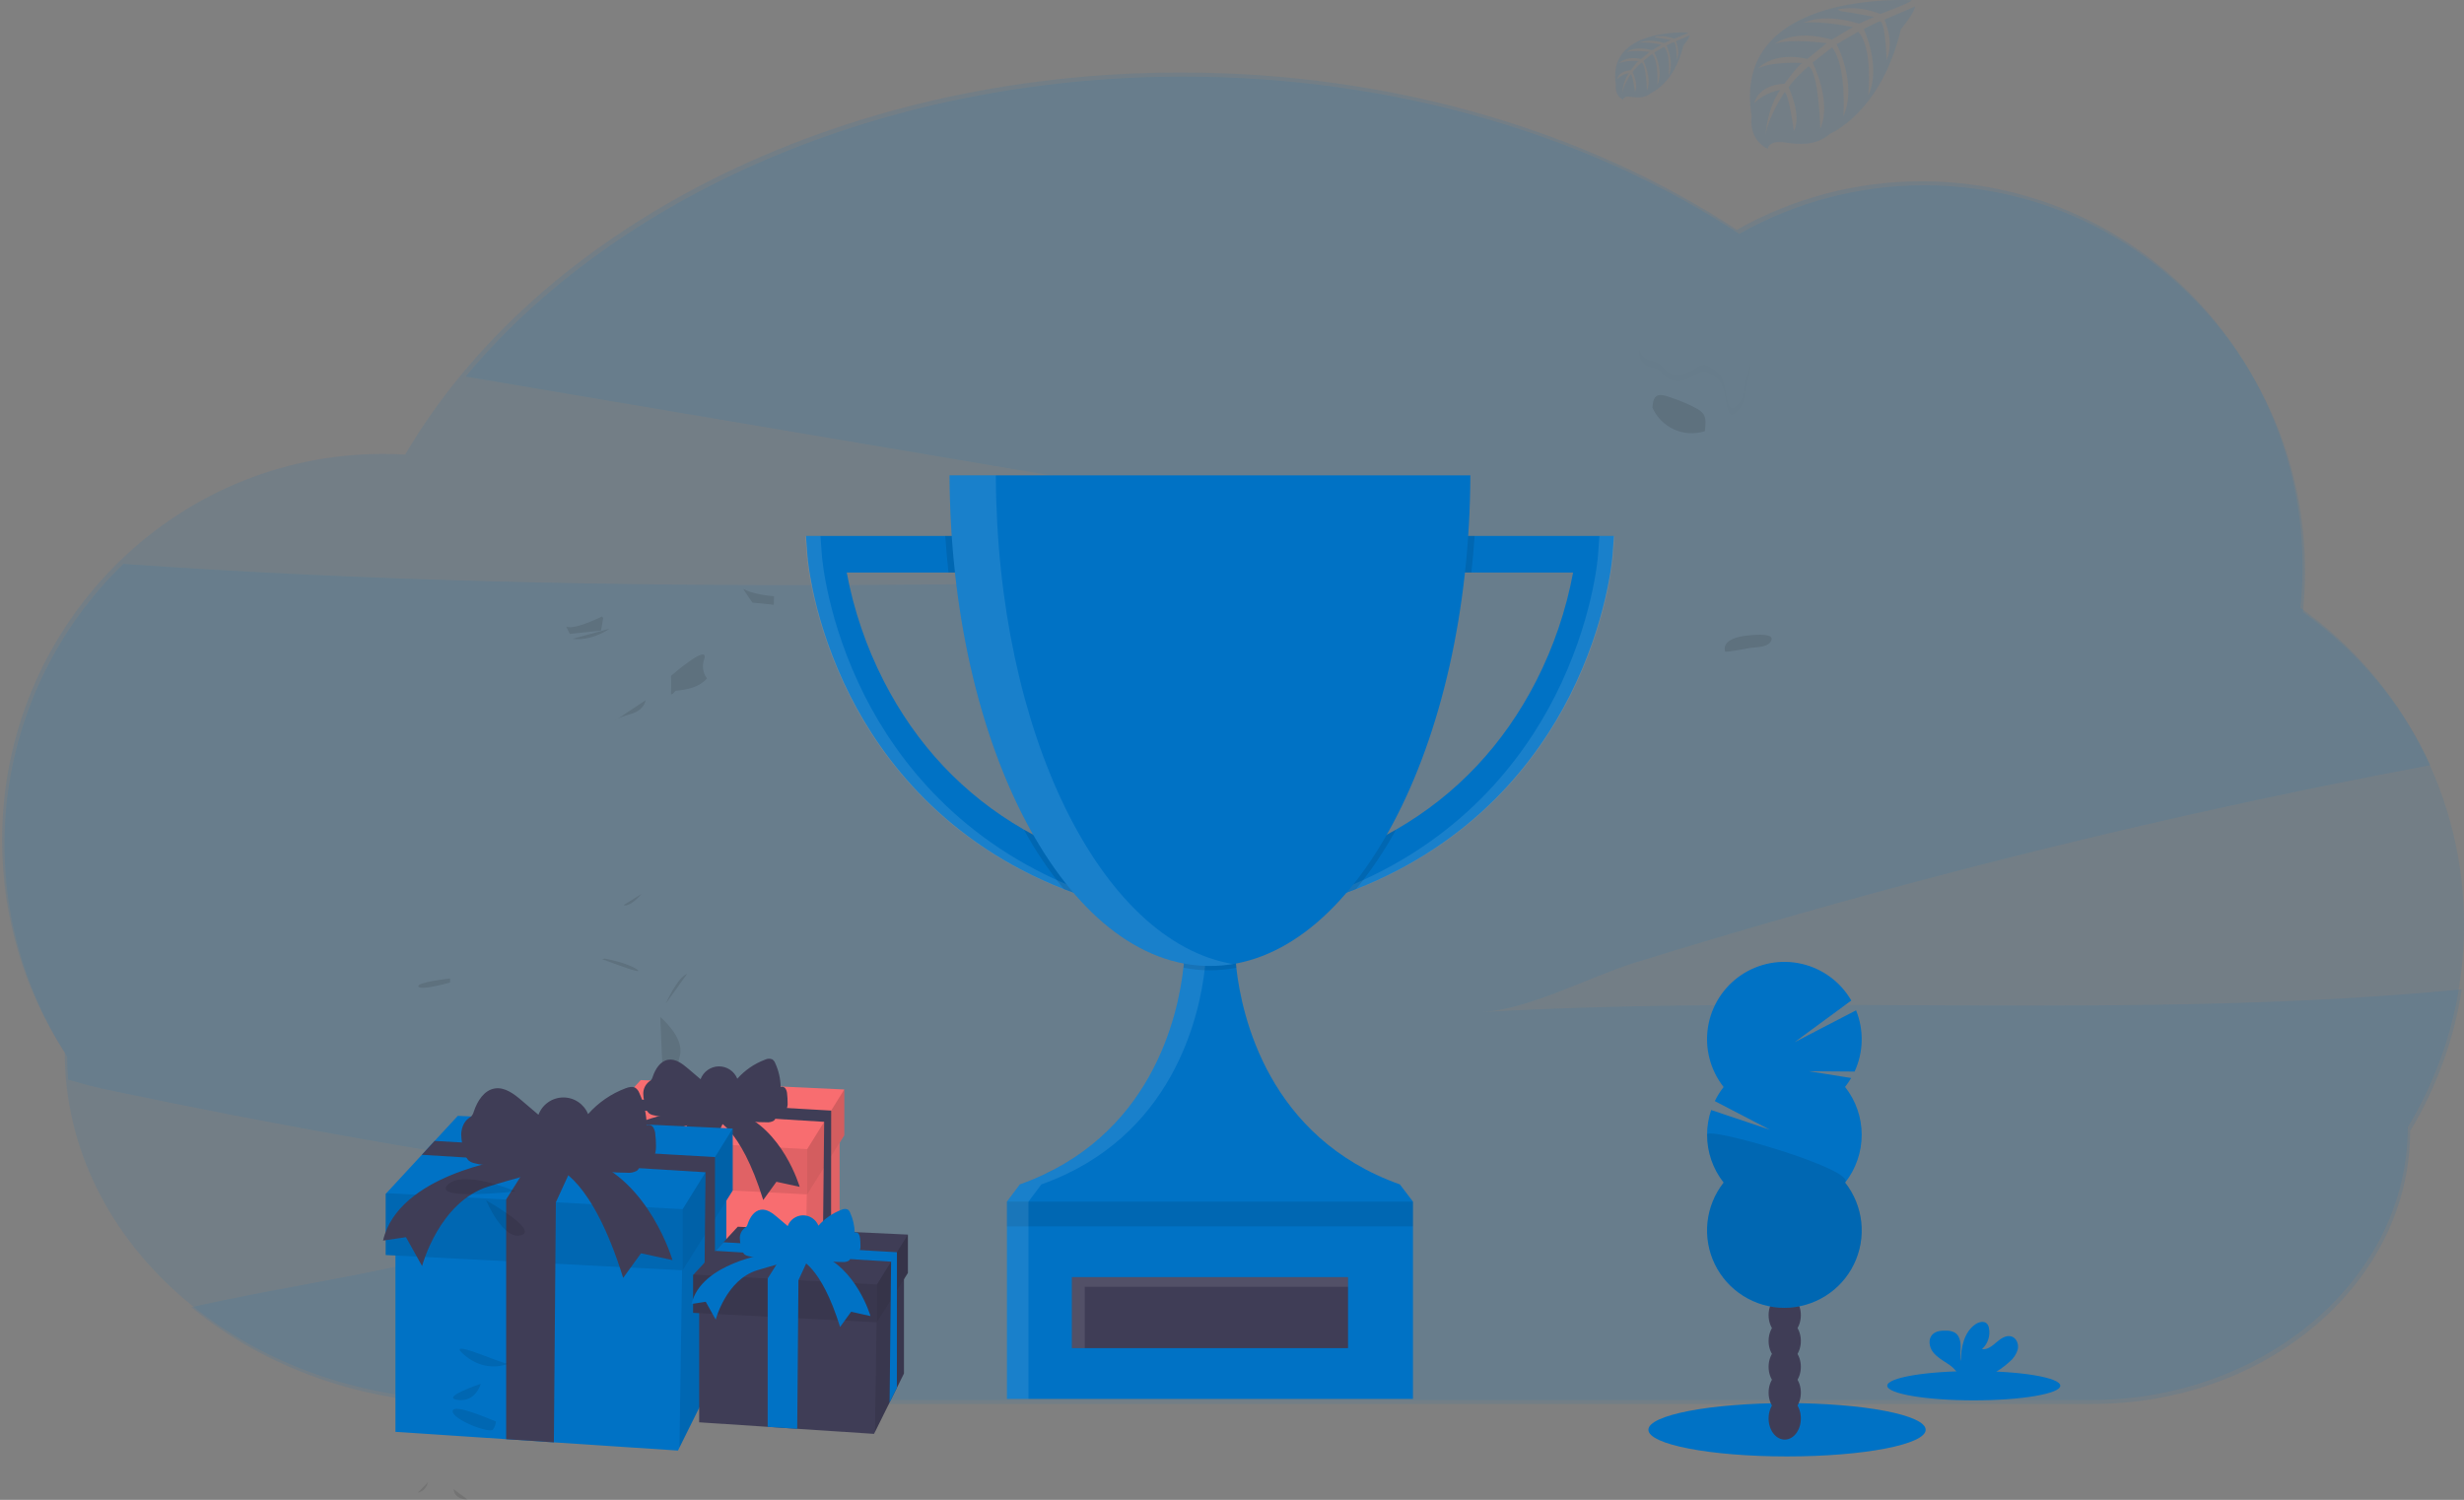 <svg width="1145" height="697" viewBox="0 0 1145 697" fill="none" xmlns="http://www.w3.org/2000/svg">
<rect x="0" y="0" width="1145" height="697" fill="#808080" stroke="none"/>
<path opacity="0.1" d="M688.72 470.31C710.82 469.05 738.24 454.06 759.56 447.43C784.793 439.603 810.126 432.073 835.56 424.84C924.1 399.646 1013.59 378.18 1104.03 360.44C1112.47 358.78 1120.92 357.16 1129.39 355.58C1116.2 327.081 1095.77 302.541 1070.13 284.41C1070.79 278.171 1071.12 271.903 1071.13 265.63C1071.13 166.49 991.9 86.12 894.13 86.12C864.029 86.088 834.434 93.857 808.23 108.67C739.03 63.15 648.71 35.6 549.89 35.6C409.47 35.6 286.2 91.23 216.35 175L544.63 230.46L745.97 264.46C516.44 271.31 286.2 278.12 57.33 262.04C27.118 291.272 7.996 330.09 3.232 371.859C-1.533 413.627 8.357 455.754 31.21 491.04V491.04C31.21 494.63 31.36 498.19 31.63 501.72C37.46 503.39 43.09 505.01 48.14 506.07C129.213 523.196 210.806 537.53 292.92 549.07C232.41 586.38 158.72 591.66 88.92 607.46C122.72 635.36 168.62 652.46 219.2 652.46H972.32C1053.87 652.46 1119.97 595.69 1119.97 525.65C1132.21 505.47 1140.36 483.083 1143.97 459.76C993.07 474.33 840.29 461.68 688.72 470.31Z" fill="#0072C5"/>
<path opacity="0.1" d="M1145 429.93C1145.08 401.064 1138.22 372.602 1124.99 346.945C1111.76 321.288 1092.56 299.188 1069 282.51C1069.65 276.275 1069.99 270.01 1070 263.74C1070 164.6 990.73 84.26 893 84.26C862.897 84.228 833.299 91.993 807.09 106.8C737.89 61.26 647.56 33.7 548.74 33.7C388 33.7 249.64 106.65 188.28 211.26C184.87 211.06 181.44 210.95 177.98 210.95C80.24 210.95 0.98 291.32 0.98 390.46C0.911 425.478 11.029 459.761 30.1 489.13V489.13C30.1 578.33 114.29 650.64 218.1 650.64H971.24C1052.78 650.64 1118.88 593.86 1118.88 523.82C1136.03 495.51 1145.07 463.03 1145 429.93V429.93Z" fill="#0072C5"/>
<path opacity="0.1" d="M792.22 200.4C787.518 201.894 782.43 201.597 777.933 199.566C773.436 197.536 769.849 193.915 767.86 189.4C767.938 188.463 768.072 187.531 768.26 186.61C769.26 182.01 773.54 183.69 776.92 184.91C780.989 186.231 784.923 187.936 788.67 190C789.812 190.588 790.804 191.429 791.57 192.46C793.05 194.67 792.46 197.61 792.22 200.4Z" fill="black"/>
<path opacity="0.1" d="M802.74 298.55C802.158 299.068 801.745 299.75 801.556 300.506C801.367 301.262 801.41 302.058 801.68 302.79C801.9 303.26 812.22 301.27 813.31 301.12C816.03 300.73 820.8 300.92 822.63 298.43C825.89 294.02 815.79 295 813.94 295.16C810.42 295.46 805.42 295.94 802.74 298.55Z" fill="black"/>
<g opacity="0.1">
<path opacity="0.1" d="M790.39 148.07L789.14 148.16L789 148.26C789.468 148.241 789.934 148.178 790.39 148.07V148.07Z" fill="black"/>
<path opacity="0.1" d="M813.27 168.83C813.061 170.818 812.632 172.777 811.99 174.67C811.577 175.819 811.243 176.996 810.99 178.19C810.79 179.35 810.77 180.53 810.59 181.69C810.368 183.194 809.848 184.639 809.06 185.939C808.271 187.239 807.231 188.368 806 189.26C805.649 189.546 805.212 189.705 804.76 189.71C803.98 189.62 803.5 188.71 803.21 187.89C801.62 183.3 802 177.69 799.07 174.03C797.737 172.554 796.126 171.354 794.33 170.5C793.597 170.028 792.772 169.718 791.91 169.59C790.642 169.659 789.423 170.104 788.41 170.87C786.299 172.286 783.957 173.322 781.49 173.93C780.259 174.222 778.978 174.235 777.741 173.969C776.504 173.702 775.342 173.163 774.34 172.39C772.96 171.25 771.95 169.54 770.42 168.65C768.89 167.76 767.29 167.81 765.78 167.2C764.837 166.797 763.996 166.187 763.321 165.415C762.646 164.643 762.153 163.729 761.88 162.74C761.845 162.616 761.818 162.489 761.8 162.36C761.55 163.477 761.578 164.637 761.88 165.74C762.153 166.729 762.646 167.643 763.321 168.415C763.996 169.187 764.837 169.797 765.78 170.2C767.29 170.81 768.99 170.82 770.42 171.65C771.85 172.48 772.96 174.25 774.34 175.39C775.342 176.163 776.504 176.702 777.741 176.969C778.978 177.235 780.259 177.222 781.49 176.93C783.957 176.322 786.299 175.286 788.41 173.87C789.423 173.104 790.642 172.659 791.91 172.59C792.772 172.718 793.597 173.028 794.33 173.5C796.104 174.371 797.69 175.58 799 177.06C801.93 180.72 801.55 186.33 803.14 190.92C803.43 191.75 803.91 192.65 804.69 192.74C805.17 192.743 805.635 192.572 806 192.26C807.236 191.366 808.281 190.232 809.071 188.927C809.861 187.621 810.381 186.171 810.6 184.66C810.78 183.5 810.8 182.32 811 181.16C811.253 179.966 811.587 178.789 812 177.64C812.974 174.947 813.426 172.093 813.33 169.23C813.31 169.11 813.29 168.97 813.27 168.83Z" fill="black"/>
</g>
<path d="M750 249.07L749.32 258.2C749.22 259.44 746.85 288.96 729.37 323.46C714.37 353.05 685.18 391.59 630.07 413.25C625.77 414.95 621.306 416.537 616.68 418.01L611.52 401.81C624.474 397.734 636.952 392.275 648.74 385.53C676.83 369.31 698.67 346.16 713.9 316.37C721.98 300.509 727.739 283.57 731 266.07H668.299V249.07H750Z" fill="#0072C5"/>
<path opacity="0.1" d="M623.32 413.26C678.42 391.6 707.62 353.07 722.61 323.48C740.09 288.98 742.47 259.48 742.56 258.22L743.24 249.09H750.24L749.56 258.22C749.47 259.46 747.09 288.98 729.61 323.48C714.61 353.07 685.42 391.6 630.32 413.26C626.02 414.96 621.554 416.55 616.92 418.03L616.24 415.9C618.654 415.04 621.014 414.16 623.32 413.26Z" fill="white"/>
<path d="M513 401.81L507.84 418.01C503.206 416.53 498.74 414.94 494.44 413.24C439.34 391.58 410.14 353.05 395.15 323.46C377.67 288.96 375.29 259.46 375.2 258.2L374.52 249.07H456.18V266.07H393.47C396.748 283.572 402.523 300.512 410.62 316.37C425.85 346.16 447.68 369.31 475.77 385.52C487.558 392.273 500.04 397.734 513 401.81V401.81Z" fill="#0072C5"/>
<path opacity="0.1" d="M501.18 413.26C446.08 391.6 416.88 353.07 401.89 323.48C384.41 288.98 382.03 259.48 381.94 258.22L381.26 249.09H374.26L374.94 258.22C375.03 259.46 377.41 288.98 394.89 323.48C409.89 353.07 439.08 391.6 494.18 413.26C498.48 414.96 502.946 416.55 507.58 418.03L508.26 415.9C505.853 415.04 503.493 414.16 501.18 413.26Z" fill="white"/>
<path d="M656.59 558.41V650.08H467.92V558.41L473.92 550.41C535.06 528.71 547.45 472.12 549.92 449.73C550.287 446.636 550.498 443.525 550.55 440.41H573.88C573.932 443.525 574.142 446.636 574.51 449.73C577.02 472.12 589.41 528.73 650.51 550.41L656.59 558.41Z" fill="#0072C5"/>
<path opacity="0.1" d="M656.59 558.41H467.92V569.91H656.59V558.41Z" fill="black"/>
<path opacity="0.1" d="M483.92 550.41C545.06 528.71 557.45 472.12 559.92 449.73C560.287 446.636 560.498 443.525 560.55 440.41H550.55C550.498 443.525 550.287 446.636 549.92 449.73C547.41 472.12 535.02 528.73 473.92 550.41L467.92 558.41V650.08H477.92V558.41L483.92 550.41Z" fill="white"/>
<path opacity="0.1" d="M439.26 249.07H456.18V266.07H440.76C440.153 260.47 439.653 254.804 439.26 249.07Z" fill="black"/>
<path opacity="0.1" d="M513 401.81L507.84 418.01C503.206 416.53 498.74 414.94 494.44 413.24C487.366 404.601 481.116 395.321 475.77 385.52C487.558 392.272 500.04 397.733 513 401.81Z" fill="black"/>
<path opacity="0.1" d="M611.51 401.81C624.464 397.733 636.943 392.275 648.73 385.53C643.381 395.333 637.13 404.617 630.06 413.26C625.76 414.96 621.296 416.547 616.67 418.02L611.51 401.81Z" fill="black"/>
<path opacity="0.1" d="M685.24 249.07C684.847 254.804 684.347 260.47 683.74 266.07H668.33V249.07H685.24Z" fill="black"/>
<path opacity="0.1" d="M574.55 449.73C566.429 451.304 558.081 451.304 549.96 449.73C550.328 446.636 550.538 443.525 550.59 440.41H573.92C573.972 443.525 574.182 446.636 574.55 449.73V449.73Z" fill="black"/>
<path d="M441.26 220.91C441.69 346.97 495.69 448.91 562.26 448.91C628.83 448.91 682.82 346.97 683.26 220.91H441.26Z" fill="#0072C5"/>
<path opacity="0.1" d="M462.76 220.91H441.26C441.69 346.97 495.69 448.91 562.26 448.91C565.862 448.904 569.458 448.599 573.01 448C511.47 437.72 463.17 340.11 462.76 220.91Z" fill="white"/>
<path d="M626.42 593.5H498.09V626.5H626.42V593.5Z" fill="#3F3D56"/>
<path opacity="0.1" d="M504.09 598H626.42V593.5H498.09V626.5H504.09V598Z" fill="white"/>
<path opacity="0.1" d="M311.79 322.6H312.19C312.91 322.6 313.49 321.07 314.19 321C319.82 320.46 324.96 319.28 328.53 315.29C327.589 314.038 326.975 312.571 326.747 311.021C326.518 309.472 326.681 307.89 327.22 306.42C329.8 298.42 311.81 314.06 311.81 314.06C311.81 314.06 312 317.82 311.79 322.6Z" fill="black"/>
<path opacity="0.1" d="M345.44 273.67C345.438 273.7 345.438 273.73 345.44 273.76C345.547 273.997 345.674 274.225 345.82 274.44L349.64 280.04L359.58 281.04L359.69 277.1C356.59 276.86 349.53 276.01 345.44 273.67Z" fill="black"/>
<path opacity="0.1" d="M263.12 291.16L264.77 294.57L279.3 293.04L280.3 287.18L279.74 286.5C278.19 287.26 266.58 292.85 263.12 291.16Z" fill="black"/>
<path opacity="0.1" d="M281.08 445.47C281.08 445.47 291.79 447.47 296.08 450.56C300.37 453.65 279.77 445.72 279.77 445.72L281.08 445.47Z" fill="black"/>
<path opacity="0.1" d="M306.83 472.61C306.83 472.61 318 481.92 316 490.33C314 498.74 308.84 519.9 308.84 519.9L306.83 472.61Z" fill="black"/>
<path opacity="0.1" d="M209.14 454.71C209.14 454.71 193.4 456.43 194.42 458.47C195.44 460.51 209.14 456.59 209.14 456.59V454.71Z" fill="black"/>
<path opacity="0.1" d="M330 532.13C330 532.13 331 533.4 325.16 532.13C319.32 530.86 323.63 526.94 323.63 526.94L330 532.13Z" fill="black"/>
<path opacity="0.1" d="M328 549.72C328 549.72 320 550.99 315.71 549.72C311.42 548.45 328 549.72 328 549.72Z" fill="black"/>
<path opacity="0.1" d="M311.54 618.54C311.54 618.54 310.14 617.01 303.13 619.81C296.12 622.61 293.32 622.74 291.28 621.81C289.24 620.88 311.54 618.54 311.54 618.54Z" fill="black"/>
<path opacity="0.1" d="M319.32 452.54L309.38 466.37C309.38 466.37 314.73 454.26 319.32 452.54Z" fill="black"/>
<path opacity="0.1" d="M300 325.41C300 325.41 299.57 330 293.16 331.79C286.75 333.58 285.53 335.03 285.53 335.03" fill="black"/>
<path opacity="0.1" d="M283.34 292.14C283.34 292.14 274.88 298.14 266.05 296.87Z" fill="black"/>
<path opacity="0.1" d="M289.78 420.61C289.78 420.61 292.25 422.16 298.18 415.38Z" fill="black"/>
<path opacity="0.1" d="M888.29 0.11C888.29 0.11 804.1 -4.97 814 54.03C814 54.03 812 64.46 821.48 69.19C821.48 69.19 821.63 64.82 830.12 66.31C833.142 66.811 836.213 66.958 839.27 66.75C843.399 66.465 847.324 64.843 850.45 62.13V62.13C850.45 62.13 874.12 52.35 883.32 13.67C883.32 13.67 890.13 5.23 889.86 3.06L875.65 9.13C875.65 9.13 880.51 19.38 876.65 27.9C876.65 27.9 876.19 9.5 873.46 9.9C872.91 9.99 866.08 13.45 866.08 13.45C866.08 13.45 874.43 31.3 868.13 44.28C868.13 44.28 870.52 22.28 863.47 14.74L853.47 20.58C853.47 20.58 863.23 39.02 856.61 54.07C856.61 54.07 858.31 30.99 851.36 22L842.3 29.07C842.3 29.07 851.47 47.25 845.88 59.73C845.88 59.73 845.15 32.86 840.34 30.83C840.34 30.83 832.41 37.83 831.2 40.69C831.2 40.69 837.48 53.89 833.58 60.85C833.58 60.85 831.19 42.95 829.23 42.85C829.23 42.85 821.33 54.71 820.51 62.85C820.51 62.85 820.85 50.76 827.32 41.73C827.32 41.73 819.68 43.04 815.22 47.99C815.22 47.99 816.45 39.61 829.27 38.88C829.27 38.88 835.8 29.88 837.54 29.33C837.54 29.33 824.8 28.27 817.07 31.69C817.07 31.69 823.87 23.78 839.88 27.38L848.83 20.07C848.83 20.07 832.05 17.78 824.93 20.31C824.93 20.31 833.12 13.31 851.24 18.41L860.98 12.59C860.98 12.59 846.67 9.51 838.15 10.59C838.15 10.59 847.15 5.74 863.84 11L870.84 7.87C870.84 7.87 860.36 5.81 857.29 5.48C854.22 5.15 854.06 4.31 854.06 4.31C860.699 3.202 867.516 3.961 873.75 6.5C873.75 6.5 888.55 1.04 888.29 0.11Z" fill="#0072C5"/>
<path opacity="0.1" d="M784.45 15.12C784.45 15.12 746.45 12.82 750.9 39.48C750.9 39.48 750.01 44.2 754.27 46.34C754.27 46.34 754.339 44.34 758.179 45.03C759.543 45.26 760.93 45.327 762.309 45.23C764.176 45.103 765.949 44.369 767.359 43.14V43.14C767.359 43.14 778.059 38.73 782.219 21.25C782.219 21.25 785.289 17.43 785.169 16.45L778.749 19.19C778.749 19.19 780.949 23.83 779.219 27.68C779.219 27.68 779.01 19.36 777.78 19.56C777.53 19.56 774.439 21.16 774.439 21.16C774.439 21.16 778.219 29.23 775.369 35.1C775.369 35.1 776.45 25.16 773.26 21.75L768.739 24.39C768.739 24.39 773.159 32.72 770.159 39.52C770.159 39.52 770.929 29.09 767.789 25.03L763.7 28.26C763.7 28.26 767.84 36.48 765.32 42.11C765.32 42.11 764.989 29.97 762.809 29.06C762.809 29.06 759.229 32.22 758.679 33.52C758.679 33.52 761.52 39.52 759.76 42.62C759.76 42.62 758.68 34.53 757.76 34.5C757.76 34.5 754.2 39.86 753.82 43.5C753.998 40.103 755.059 36.811 756.9 33.95C754.839 34.34 752.938 35.324 751.429 36.78C751.429 36.78 751.99 33 757.78 32.66C757.78 32.66 760.78 28.6 761.52 28.35C761.52 28.35 755.76 27.87 752.27 29.42C752.27 29.42 755.34 25.84 762.58 27.42L766.58 24.12C766.58 24.12 759 23.12 755.78 24.23C755.78 24.23 759.479 21.07 767.669 23.37L772.07 20.74C772.07 20.74 765.609 19.34 761.749 19.85C761.749 19.85 765.819 17.65 773.359 20.03L776.51 18.62C776.51 18.62 771.77 17.68 770.38 17.54C768.99 17.4 768.919 17.01 768.919 17.01C771.921 16.511 775.003 16.857 777.82 18.01C777.82 18.01 784.57 15.54 784.45 15.12Z" fill="#0072C5"/>
<path d="M917.19 650.76C939.398 650.76 957.401 647.716 957.401 643.96C957.401 640.205 939.398 637.16 917.19 637.16C894.983 637.16 876.98 640.205 876.98 643.96C876.98 647.716 894.983 650.76 917.19 650.76Z" fill="#0072C5"/>
<path d="M933.82 632.84C935.656 631.345 936.992 629.325 937.65 627.05C938.15 624.76 937.17 622.05 934.97 621.16C932.51 620.22 929.88 621.93 927.89 623.65C925.9 625.37 923.61 627.34 921.01 626.97C922.35 625.753 923.352 624.21 923.92 622.491C924.488 620.773 924.601 618.936 924.25 617.16C924.136 616.425 923.825 615.734 923.35 615.16C921.98 613.7 919.51 614.32 917.87 615.47C912.67 619.13 911.22 626.2 911.19 632.55C910.67 630.26 911.11 627.87 911.1 625.55C911.09 623.23 910.44 620.55 908.45 619.32C907.223 618.66 905.843 618.336 904.45 618.38C902.12 618.29 899.51 618.53 897.92 620.24C895.92 622.36 896.45 625.92 898.17 628.24C899.89 630.56 902.52 632.05 904.94 633.66C906.876 634.815 908.527 636.39 909.77 638.27C909.92 638.533 910.04 638.812 910.13 639.1H924.79C928.069 637.431 931.106 635.325 933.82 632.84V632.84Z" fill="#0072C5"/>
<path d="M390.14 522.496V583.496L374.01 616.036L373.5 617.066L330.81 614.246L314.4 613.156L276.31 610.646V537.676L314.4 538.746L331.43 539.226L374.52 540.446L390.14 522.496Z" fill="#F86D70"/>
<path opacity="0.1" d="M390.14 526.096V583.496L386.19 591.446L382.16 599.596L374.01 616.036L374.92 555.036L375.1 542.726L382.85 534.156L386.23 530.416L390.14 526.096Z" fill="black"/>
<path d="M392.319 506.296V527.606L390.139 531.096L386.219 537.326L382.759 542.846L375.099 555.046L374.919 555.036L272.949 549.786V528.776L273.209 528.496L285.379 515.316L289.789 510.546L297.759 501.926L392.319 506.296Z" fill="#F86D70"/>
<path opacity="0.1" d="M375.099 534.026V555.046L272.949 549.786V528.776L273.209 528.496L375.099 534.026Z" fill="black"/>
<path opacity="0.15" d="M392.32 506.296V527.606L375.1 555.046V534.026L392.32 506.296Z" fill="black"/>
<path d="M386.24 516.106L386.23 530.416L386.22 537.326L386.19 591.446L382.16 599.596L382.76 542.846L382.85 534.156L382.99 521.336L285.38 515.316L289.79 510.546L386.24 516.106Z" fill="#3F3D56"/>
<path d="M338.329 516.806L331.489 531.656L331.429 539.226L330.809 614.246L314.399 613.156V530.666L323.149 516.806H338.329Z" fill="#3F3D56"/>
<path d="M315.81 517.805C311.856 519.125 307.606 519.275 303.57 518.235C302.785 518.081 302.051 517.738 301.43 517.235C300.759 516.494 300.299 515.585 300.1 514.605C299.386 512.582 298.991 510.46 298.93 508.315C298.905 507.24 299.129 506.174 299.583 505.199C300.038 504.225 300.71 503.368 301.55 502.695C301.908 502.48 302.243 502.229 302.55 501.945C302.912 501.484 303.174 500.953 303.32 500.385C304.52 496.815 306.83 493.055 310.55 492.475C313.98 491.955 317.1 494.345 319.75 496.595L325.55 501.535C326.192 499.803 327.343 498.306 328.853 497.24C330.362 496.175 332.158 495.591 334.006 495.567C335.853 495.542 337.664 496.077 339.202 497.101C340.739 498.125 341.931 499.591 342.62 501.305C346.13 497.341 350.56 494.299 355.52 492.445C356.041 492.176 356.614 492.025 357.2 492.003C357.786 491.98 358.369 492.087 358.91 492.315C359.533 492.767 360.004 493.398 360.26 494.125C361.841 497.581 362.699 501.325 362.779 505.125C363.185 504.986 363.626 504.987 364.032 505.126C364.437 505.266 364.785 505.536 365.02 505.895C365.466 506.627 365.721 507.459 365.76 508.315C365.916 509.643 365.993 510.978 365.99 512.315C366.139 513.725 365.785 515.142 364.99 516.315C363.81 517.695 361.76 517.835 359.99 517.875C360.87 518.655 360.44 520.225 359.47 520.875C358.432 521.432 357.25 521.662 356.08 521.535C351.57 521.535 346.77 521.365 343.01 518.865C341.53 517.865 340.29 516.555 338.8 515.565C335.16 513.155 330.58 513.045 326.37 513.245C322.45 513.435 319.43 516.585 315.81 517.805Z" fill="#3F3D56"/>
<path d="M314.979 516.816C314.979 516.816 277.329 522.066 272.069 544.816L279.959 543.656L285.499 553.576C285.499 553.576 291.339 531.396 308.559 526.136C325.779 520.876 331.909 520.016 331.909 520.016C331.909 520.016 343.909 522.926 354.669 557.666L360.799 549.196L371.599 551.536C371.599 551.536 363.719 524.386 342.409 516.806L314.979 516.816Z" fill="#3F3D56"/>
<path d="M337.52 546.355V628.755L315.74 672.695V672.705L315.05 674.095L257.38 670.285L235.21 668.815L183.76 665.415V566.855L235.21 568.305L258.22 568.955L316.43 570.595L337.52 546.355Z" fill="#0072C5"/>
<path opacity="0.1" d="M337.519 551.216V628.756L332.199 639.486V639.496L326.739 650.496L315.739 672.696L316.969 590.296L317.219 573.676L327.679 562.106V562.096L332.239 557.056L337.519 551.216Z" fill="black"/>
<path d="M340.479 524.466V553.256L337.52 557.966L332.24 566.376L327.56 573.836L317.219 590.316L316.969 590.296L179.229 583.216V554.826L179.57 554.456L196.02 536.656L201.969 530.206L212.74 518.556L340.479 524.466Z" fill="#0072C5"/>
<path opacity="0.1" d="M317.219 561.926V590.316L179.229 583.216V554.826L179.57 554.456L317.219 561.926Z" fill="black"/>
<path opacity="0.15" d="M340.48 524.466V553.256L317.22 590.316V561.926L340.48 524.466Z" fill="black"/>
<path d="M332.26 537.716L332.24 557.056V566.376L332.2 639.486V639.496L326.74 650.496L327.56 573.836L327.68 562.106V562.096L327.87 544.776L196.02 536.656L201.969 530.206L332.26 537.716Z" fill="#3F3D56"/>
<path d="M267.54 538.666L258.3 558.726L258.22 568.956L257.38 670.286L235.21 668.816V557.396L247.04 538.666H267.54Z" fill="#3F3D56"/>
<path d="M237.119 540.015C231.78 541.795 226.04 541.996 220.589 540.596C219.531 540.393 218.538 539.932 217.699 539.255C216.791 538.256 216.169 537.029 215.899 535.705C214.935 532.968 214.402 530.097 214.319 527.195C214.389 524.305 215.489 521.286 217.859 519.616C218.335 519.323 218.783 518.988 219.199 518.616C219.678 517.991 220.019 517.272 220.199 516.505C221.809 511.685 224.939 506.595 229.969 505.825C234.599 505.115 238.819 508.345 242.389 511.385L250.219 518.055C251.091 515.719 252.648 513.701 254.686 512.265C256.725 510.829 259.15 510.043 261.643 510.009C264.137 509.976 266.582 510.696 268.658 512.077C270.735 513.458 272.345 515.433 273.279 517.745C278.021 512.38 284.006 508.26 290.709 505.745C292.199 505.185 293.939 504.745 295.299 505.565C296.135 506.179 296.769 507.029 297.119 508.005C299.252 512.676 300.409 517.732 300.519 522.866C301.06 522.679 301.647 522.676 302.189 522.857C302.731 523.038 303.199 523.392 303.519 523.866C304.124 524.857 304.468 525.985 304.519 527.145C304.731 528.934 304.838 530.734 304.839 532.536C304.839 534.436 304.659 536.535 303.419 537.935C301.819 539.795 299.049 539.995 296.599 540.055C297.779 541.105 297.199 543.216 295.889 544.106C294.488 544.859 292.891 545.169 291.309 544.995C285.209 544.935 278.729 544.765 273.659 541.375C271.659 540.045 269.979 538.265 267.969 536.935C263.049 533.675 256.869 533.526 251.169 533.796C246.089 534.106 242.009 538.375 237.119 540.015Z" fill="#3F3D56"/>
<path d="M236 538.666C236 538.666 185.14 545.766 178 576.516L188.65 574.936L196.14 588.346C196.14 588.346 204.03 558.346 227.29 551.286C250.55 544.226 258.83 543.006 258.83 543.006C258.83 543.006 274.99 546.946 289.58 593.866L297.86 582.426L312.49 585.586C312.49 585.586 301.84 548.916 273.06 538.666H236Z" fill="#3F3D56"/>
<path d="M420.059 587.285V638.285L406.579 665.485L406.149 666.345L370.459 663.985L356.739 663.075L324.899 660.975V599.975L356.739 600.865L370.979 601.265L407.009 602.285L420.059 587.285Z" fill="#3F3D56"/>
<path opacity="0.1" d="M420.059 590.285V638.285L416.769 644.925L413.389 651.735V651.745L406.579 665.485L407.339 614.485L407.499 604.195L413.969 597.025L416.799 593.905L420.059 590.285Z" fill="black"/>
<path d="M421.89 573.735V591.555L420.06 594.465L416.79 599.675L413.9 604.295L407.5 614.485H407.34L322.09 610.095V592.525L322.3 592.295L332.48 581.275L336.17 577.295L342.83 570.075L421.89 573.735Z" fill="#3F3D56"/>
<path opacity="0.1" d="M407.5 596.916V614.486L322.09 610.096V592.526L322.3 592.296L407.5 596.916Z" fill="black"/>
<path opacity="0.15" d="M421.89 573.735V591.555L407.5 614.485V596.915L421.89 573.735Z" fill="black"/>
<path d="M416.799 581.936V593.906L416.789 599.676L416.77 644.926L413.39 651.736L413.9 604.296L413.969 597.026L414.09 586.306L332.479 581.276L336.169 577.296L416.799 581.936Z" fill="#0072C5"/>
<path d="M376.749 582.525L371.029 594.945L370.979 601.265L370.459 663.985L356.739 663.075V594.115L364.059 582.525H376.749Z" fill="#0072C5"/>
<path d="M357.919 583.366C354.614 584.463 351.064 584.588 347.689 583.726C347.034 583.594 346.42 583.305 345.899 582.886C345.342 582.267 344.959 581.511 344.789 580.696C344.185 579.002 343.848 577.224 343.789 575.426C343.77 574.529 343.958 573.639 344.338 572.826C344.717 572.012 345.279 571.297 345.979 570.736C346.277 570.555 346.555 570.344 346.809 570.106C347.113 569.723 347.331 569.28 347.449 568.806C348.449 565.806 350.389 562.676 353.499 562.196C356.369 561.756 358.979 563.756 361.189 565.636L366.039 569.766C366.578 568.319 367.542 567.068 368.804 566.179C370.067 565.29 371.569 564.804 373.113 564.784C374.657 564.765 376.171 565.213 377.455 566.07C378.74 566.927 379.735 568.153 380.309 569.586C383.251 566.279 386.955 563.739 391.099 562.186C391.534 561.96 392.013 561.833 392.502 561.814C392.991 561.795 393.479 561.884 393.929 562.076C394.45 562.453 394.844 562.98 395.059 563.586C396.382 566.476 397.097 569.608 397.159 572.786C397.498 572.668 397.866 572.667 398.205 572.783C398.544 572.899 398.834 573.125 399.029 573.426C399.4 574.031 399.617 574.718 399.659 575.426C399.787 576.535 399.851 577.65 399.849 578.766C399.962 579.948 399.65 581.133 398.969 582.106C397.969 583.266 396.269 583.386 394.749 583.416C394.9 583.604 395.009 583.821 395.07 584.054C395.13 584.287 395.141 584.531 395.1 584.768C395.059 585.005 394.969 585.231 394.834 585.431C394.7 585.63 394.524 585.799 394.319 585.926C393.45 586.391 392.46 586.583 391.479 586.476C387.709 586.476 383.689 586.336 380.549 584.236C379.309 583.416 378.269 582.316 377.029 581.486C374.029 579.486 370.159 579.376 366.639 579.546C363.469 579.706 360.949 582.346 357.919 583.366Z" fill="#0072C5"/>
<path d="M357.229 582.525C357.229 582.525 325.749 586.915 321.359 605.955L327.949 604.955L332.579 613.255C332.579 613.255 337.459 594.705 351.859 590.315C366.259 585.925 371.379 585.195 371.379 585.195C371.379 585.195 381.379 587.635 390.379 616.665L395.509 609.595L404.509 611.595C404.509 611.595 397.919 588.905 380.109 582.595L357.229 582.525Z" fill="#0072C5"/>
<path opacity="0.1" d="M217.31 696.906C217.31 696.906 211.21 697.046 210.79 692.056L217.31 696.906Z" fill="black"/>
<path opacity="0.1" d="M239.619 553.646C239.619 553.646 215.209 543.236 207.999 550.646C200.789 558.056 239.619 553.646 239.619 553.646Z" fill="black"/>
<path opacity="0.1" d="M225.89 557.806C225.89 557.806 250.58 571.676 242.12 574.026C233.66 576.376 225.89 557.806 225.89 557.806Z" fill="black"/>
<path opacity="0.1" d="M236.01 633.805C231.44 633.115 205.92 621.325 215.9 629.805C225.88 638.285 236.01 633.805 236.01 633.805Z" fill="black"/>
<path opacity="0.1" d="M223.39 643.096C223.39 643.096 221.17 651.696 212.71 650.586C204.25 649.476 223.39 643.096 223.39 643.096Z" fill="black"/>
<path opacity="0.1" d="M230.47 660.586C228.94 660.166 210.77 651.846 210.36 655.726C209.95 659.606 227.69 666.406 229.08 664.326C229.876 663.229 230.356 661.936 230.47 660.586V660.586Z" fill="black"/>
<path opacity="0.1" d="M198.84 688.865C198.611 690.044 198.043 691.13 197.207 691.991C196.37 692.853 195.301 693.452 194.13 693.715L198.84 688.865Z" fill="black"/>
<path d="M830.42 676.829C865.998 676.829 894.84 671.282 894.84 664.439C894.84 657.597 865.998 652.05 830.42 652.05C794.842 652.05 766 657.597 766 664.439C766 671.282 794.842 676.829 830.42 676.829Z" fill="#0072C5"/>
<path d="M829.349 669.006C833.488 669.006 836.843 664.607 836.843 659.182C836.843 653.757 833.488 649.358 829.349 649.358C825.21 649.358 821.855 653.757 821.855 659.182C821.855 664.607 825.21 669.006 829.349 669.006Z" fill="#3F3D56"/>
<path d="M829.349 657.008C833.488 657.008 836.843 652.61 836.843 647.185C836.843 641.759 833.488 637.361 829.349 637.361C825.21 637.361 821.855 641.759 821.855 647.185C821.855 652.61 825.21 657.008 829.349 657.008Z" fill="#3F3D56"/>
<path d="M829.349 645.012C833.488 645.012 836.843 640.614 836.843 635.189C836.843 629.763 833.488 625.365 829.349 625.365C825.21 625.365 821.855 629.763 821.855 635.189C821.855 640.614 825.21 645.012 829.349 645.012Z" fill="#3F3D56"/>
<path d="M829.349 633.001C833.488 633.001 836.843 628.602 836.843 623.177C836.843 617.752 833.488 613.354 829.349 613.354C825.21 613.354 821.855 617.752 821.855 623.177C821.855 628.602 825.21 633.001 829.349 633.001Z" fill="#3F3D56"/>
<path d="M829.349 621.005C833.488 621.005 836.843 616.606 836.843 611.181C836.843 605.756 833.488 601.357 829.349 601.357C825.21 601.357 821.855 605.756 821.855 611.181C821.855 616.606 825.21 621.005 829.349 621.005Z" fill="#3F3D56"/>
<path d="M829.349 609.008C833.488 609.008 836.843 604.61 836.843 599.185C836.843 593.759 833.488 589.361 829.349 589.361C825.21 589.361 821.855 593.759 821.855 599.185C821.855 604.61 825.21 609.008 829.349 609.008Z" fill="#3F3D56"/>
<path d="M829.349 597.012C833.488 597.012 836.843 592.614 836.843 587.189C836.843 581.763 833.488 577.365 829.349 577.365C825.21 577.365 821.855 581.763 821.855 587.189C821.855 592.614 825.21 597.012 829.349 597.012Z" fill="#3F3D56"/>
<path d="M857.418 505.074C858.443 503.768 859.379 502.395 860.22 500.965L840.51 497.816L861.826 497.973C863.874 493.526 864.99 488.707 865.106 483.812C865.223 478.917 864.337 474.05 862.503 469.51L833.914 484.34L860.283 464.961C857.816 460.687 854.494 456.968 850.526 454.035C846.558 451.102 842.028 449.018 837.218 447.913C832.409 446.807 827.424 446.705 822.573 447.611C817.722 448.518 813.11 450.414 809.025 453.181C804.939 455.949 801.468 459.528 798.826 463.697C796.185 467.865 794.431 472.533 793.673 477.409C792.915 482.285 793.17 487.265 794.422 492.038C795.674 496.811 797.895 501.275 800.948 505.152C799.356 507.185 797.984 509.38 796.855 511.701L822.437 525.004L795.155 515.842C793.906 519.555 793.268 523.447 793.266 527.365C793.249 535.424 795.956 543.252 800.948 549.579C796.774 554.879 794.175 561.247 793.45 567.955C792.725 574.663 793.903 581.44 796.849 587.509C799.795 593.579 804.389 598.697 810.108 602.278C815.826 605.859 822.436 607.758 829.183 607.758C835.93 607.758 842.541 605.859 848.259 602.278C853.977 598.697 858.572 593.579 861.518 587.509C864.463 581.44 865.641 574.663 864.916 567.955C864.191 561.247 861.593 554.879 857.418 549.579C862.405 543.249 865.117 535.424 865.117 527.365C865.117 519.307 862.405 511.482 857.418 505.152V505.074Z" fill="#0072C5"/>
<path opacity="0.1" d="M793.299 527.288C793.282 535.346 795.989 543.174 800.982 549.501C796.807 554.801 794.208 561.169 793.484 567.877C792.759 574.585 793.936 581.362 796.882 587.431C799.828 593.501 804.423 598.619 810.141 602.2C815.859 605.781 822.47 607.68 829.216 607.68C835.963 607.68 842.574 605.781 848.292 602.2C854.01 598.619 858.605 593.501 861.551 587.431C864.497 581.362 865.674 574.585 864.949 567.877C864.224 561.169 861.626 554.801 857.451 549.501C862.237 543.393 793.299 523.257 793.299 527.288Z" fill="black"/>
</svg>
